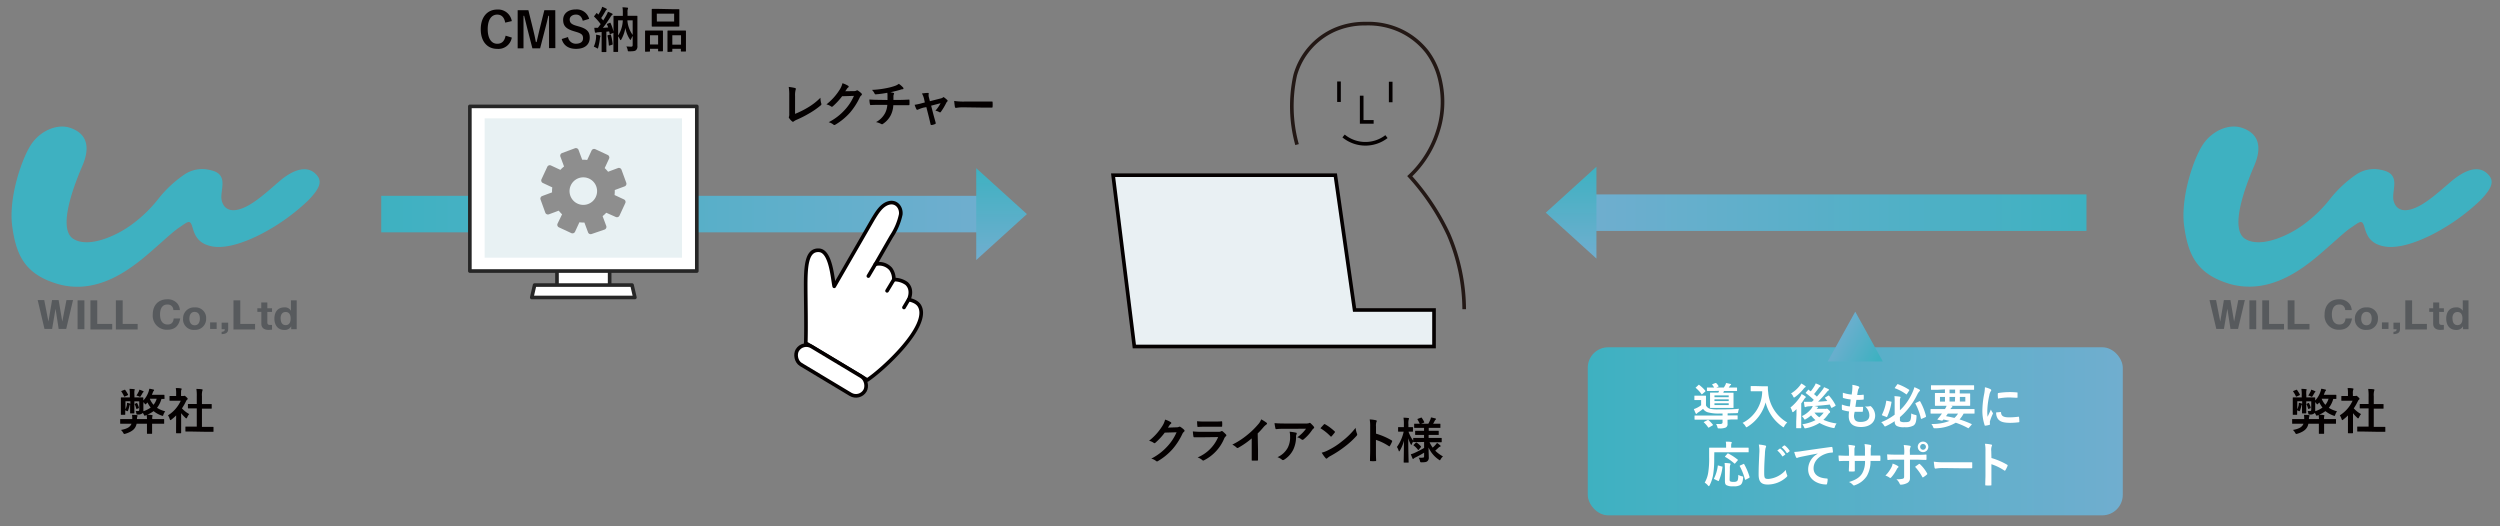 <svg id="レイヤー_1" data-name="レイヤー 1" xmlns="http://www.w3.org/2000/svg" xmlns:xlink="http://www.w3.org/1999/xlink" viewBox="0 0 686.06 144.44"><rect x="0" y="0" width="686.06" height="144.44" fill="#808080" stroke="none"/><defs><style>.cls-1{fill:#040000;}.cls-15,.cls-2,.cls-3{fill:none;}.cls-14,.cls-15,.cls-2,.cls-4{stroke:#040000;}.cls-2,.cls-3,.cls-4{stroke-miterlimit:10;}.cls-3{stroke:#231815;}.cls-4{fill:#e9f0f3;}.cls-5{fill:#3eb1c1;}.cls-6{fill:#575a5d;}.cls-7{fill:url(#名称未設定グラデーション_4);}.cls-8{fill:url(#名称未設定グラデーション_4-2);}.cls-9{fill:url(#名称未設定グラデーション_4-3);}.cls-10{fill:url(#名称未設定グラデーション_4-4);}.cls-11,.cls-14,.cls-18{fill:#fff;}.cls-11{stroke:#262626;}.cls-11,.cls-14,.cls-15{stroke-linecap:round;stroke-linejoin:round;}.cls-12{fill:#e8f1f3;}.cls-13{fill:#8e8e8e;}.cls-16{fill:url(#名称未設定グラデーション_4-5);}.cls-17{fill:url(#名称未設定グラデーション_4-6);}</style><linearGradient id="名称未設定グラデーション_4" x1="5.81" y1="58.36" x2="144.61" y2="58.36" gradientTransform="matrix(1, 0, 0, -1, 427.98, 116.72)" gradientUnits="userSpaceOnUse"><stop offset="0" stop-color="#3eb1c1"/><stop offset="1" stop-color="#70aecf"/></linearGradient><linearGradient id="名称未設定グラデーション_4-2" x1="732.71" y1="515" x2="757.92" y2="515" gradientTransform="matrix(0, 1, 1, 0, -83.85, -686.95)" xlink:href="#名称未設定グラデーション_4"/><linearGradient id="名称未設定グラデーション_4-3" x1="75.78" y1="58.75" x2="243.39" y2="58.75" gradientTransform="translate(28.84)" xlink:href="#名称未設定グラデーション_4"/><linearGradient id="名称未設定グラデーション_4-4" x1="733.1" y1="416.23" x2="758.31" y2="416.23" gradientTransform="translate(691.08 -686.95) rotate(90)" xlink:href="#名称未設定グラデーション_4"/><linearGradient id="名称未設定グラデーション_4-5" x1="435.72" y1="-34.08" x2="582.54" y2="-34.08" gradientTransform="matrix(1, 0, 0, -1, 0, 84.28)" xlink:href="#名称未設定グラデーション_4"/><linearGradient id="名称未設定グラデーション_4-6" x1="381.97" y1="-42.03" x2="395.37" y2="-42.03" gradientTransform="matrix(-0.87, -0.5, -0.5, 0.87, 826.19, 326.93)" xlink:href="#名称未設定グラデーション_4"/></defs><path class="cls-1" d="M322.92,117.26a1.14,1.14,0,0,0,.67-.16.29.29,0,0,1,.18,0,.33.33,0,0,1,.21.08,6.11,6.11,0,0,1,.92.72.44.44,0,0,1,.17.31.39.39,0,0,1-.16.28,1.62,1.62,0,0,0-.44.58,18.32,18.32,0,0,1-2.66,4.14,16.55,16.55,0,0,1-4.08,3.34.31.31,0,0,1-.21.07.45.45,0,0,1-.31-.15,3.42,3.42,0,0,0-1.27-.61,15.53,15.53,0,0,0,4.46-3.42,13.65,13.65,0,0,0,2.48-3.81l-3.24.09a18.09,18.09,0,0,1-2.54,2.75.41.41,0,0,1-.28.15.34.34,0,0,1-.2-.08,3.62,3.62,0,0,0-1.29-.58,15.81,15.81,0,0,0,3.61-4,5.86,5.86,0,0,0,.79-1.81,6.27,6.27,0,0,1,1.57.71.31.31,0,0,1,.14.23.27.27,0,0,1-.15.22,1.35,1.35,0,0,0-.34.37l-.44.67Z"/><path class="cls-1" d="M329.7,120c-.67,0-1.34,0-2,0-.12,0-.17-.08-.2-.25a10.21,10.21,0,0,1-.15-1.36,23.89,23.89,0,0,0,2.47.11h4.6a1.47,1.47,0,0,0,.71-.15.31.31,0,0,1,.18-.08.34.34,0,0,1,.2.1,8.26,8.26,0,0,1,.9.83.4.4,0,0,1,.13.28.31.31,0,0,1-.15.25,1.6,1.6,0,0,0-.45.63,11.74,11.74,0,0,1-5.48,5.93.53.53,0,0,1-.27.1.47.47,0,0,1-.29-.16,3.67,3.67,0,0,0-1.25-.7,10.5,10.5,0,0,0,5.64-5.59Zm.9-2.89c-.6,0-1.27,0-1.84.06-.13,0-.17-.08-.18-.3a11.59,11.59,0,0,1-.07-1.28,18.65,18.65,0,0,0,2.2.09h2.41c.87,0,1.58,0,2.11-.07.12,0,.16.07.16.22a6,6,0,0,1,0,1c0,.23,0,.29-.24.27-.45,0-1.08,0-1.89,0Z"/><path class="cls-1" d="M345.23,123.38c0,.92,0,1.72,0,2.79,0,.17-.06.23-.2.23-.43,0-.92,0-1.35,0-.14,0-.2-.06-.18-.22,0-1,0-1.84,0-2.75v-3.12a23.23,23.23,0,0,1-3.69,2.57.39.39,0,0,1-.2.06.35.35,0,0,1-.28-.14,5.21,5.21,0,0,0-1.15-.79,21.26,21.26,0,0,0,4.22-2.75,21.69,21.69,0,0,0,2.86-2.8,4,4,0,0,0,.84-1.38,9.88,9.88,0,0,1,1.49.94.23.23,0,0,1,.11.2.39.39,0,0,1-.19.29,4.38,4.38,0,0,0-.8.74c-.53.63-1,1.15-1.57,1.69Z"/><path class="cls-1" d="M352.62,117.67c-.76,0-1.58,0-2.37.1-.16,0-.22-.08-.24-.2a13.28,13.28,0,0,1-.25-1.45c.92.07,1.65.1,2.73.1h5.75a3,3,0,0,0,.93-.08.77.77,0,0,1,.25-.1.44.44,0,0,1,.31.19,7.08,7.08,0,0,1,.8.84.42.42,0,0,1,.11.25.36.36,0,0,1-.19.28,1.92,1.92,0,0,0-.36.39,11.61,11.61,0,0,1-2.36,2.59.38.38,0,0,1-.28.12.51.51,0,0,1-.32-.14A3.21,3.21,0,0,0,356,120a9.74,9.74,0,0,0,2.4-2.34Zm.75,5.23a6.24,6.24,0,0,0,.66-3.17,5.18,5.18,0,0,0-.13-1.26,14.45,14.45,0,0,1,1.73.26c.17,0,.22.13.22.25a.53.53,0,0,1-.06.24,1.11,1.11,0,0,0-.12.55,8.16,8.16,0,0,1-.8,3.69,6.87,6.87,0,0,1-2.44,2.67.66.66,0,0,1-.37.13.37.37,0,0,1-.27-.12,3.82,3.82,0,0,0-1.22-.68A6,6,0,0,0,353.37,122.9Z"/><path class="cls-1" d="M363.3,116.48a.28.28,0,0,1,.19-.1.32.32,0,0,1,.17.06,14.15,14.15,0,0,1,2.57,1.91c.08.08.12.13.12.19a.32.32,0,0,1-.08.17c-.2.27-.65.81-.83,1s-.11.1-.17.1-.1,0-.17-.1a14,14,0,0,0-2.74-2.19C362.66,117.17,363.05,116.75,363.3,116.48Zm1.17,7.07a19.21,19.21,0,0,0,3.86-2.49,20.2,20.2,0,0,0,3.68-3.65,6.15,6.15,0,0,0,.37,1.57.63.63,0,0,1,.07.25.72.72,0,0,1-.21.41,22.72,22.72,0,0,1-3.09,2.84,29.2,29.2,0,0,1-4,2.63,4.2,4.2,0,0,0-.9.62.36.36,0,0,1-.24.13.33.33,0,0,1-.23-.15,9,9,0,0,1-1.07-1.49A7.42,7.42,0,0,0,364.47,123.55Z"/><path class="cls-1" d="M377.61,119a19.13,19.13,0,0,1,4.26,1.83c.15.08.22.17.15.35a8.34,8.34,0,0,1-.58,1.16c-.05.1-.11.15-.17.15a.19.19,0,0,1-.15-.07,14.54,14.54,0,0,0-3.53-1.71v3c0,.87,0,1.66.06,2.63,0,.16-.06.2-.25.2a7.88,7.88,0,0,1-1.19,0c-.19,0-.25,0-.25-.2,0-1,.05-1.78.05-2.64v-6.6a10.7,10.7,0,0,0-.13-2,9.57,9.57,0,0,1,1.67.22c.19,0,.26.12.26.23a.65.65,0,0,1-.11.3,3.66,3.66,0,0,0-.09,1.26Z"/><path class="cls-1" d="M389.79,121.31c-1.29,0-1.74,0-1.82,0s-.15,0-.15-.15v0a3.08,3.08,0,0,0-.36.7c-.07.16-.11.24-.17.24s-.09-.07-.17-.21a8.23,8.23,0,0,1-.66-1.65c0,3.5.1,6.34.1,6.56s0,.14-.15.14h-1.06c-.13,0-.15,0-.15-.14s.07-2.78.08-5.85a10.43,10.43,0,0,1-1.12,2.71c-.08.13-.15.21-.21.21s-.09-.07-.13-.21a3.82,3.82,0,0,0-.47-1,11.26,11.26,0,0,0,1.85-4.2h-.14c-.89,0-1.16,0-1.24,0s-.15,0-.15-.16v-.93c0-.14,0-.16.15-.16s.35,0,1.24,0h.2v-.79a10.1,10.1,0,0,0-.11-1.8,11.88,11.88,0,0,1,1.3.09c.13,0,.21.07.21.15a.48.48,0,0,1-.08.28,4.21,4.21,0,0,0-.08,1.26v.81c.78,0,1,0,1.12,0s.13,0,.13.16v.93c0,.15,0,.16-.13.16s-.34,0-1.09,0a9,9,0,0,0,1.29,2.48v-.61c0-.14,0-.15.15-.15s.53,0,1.82,0h1v-.82h-.62c-1.19,0-1.59,0-1.67,0s-.15,0-.15-.15v-.83c0-.15,0-.16.15-.16s.48,0,1.67,0h.62v-.8H390c-1.26,0-1.69,0-1.77,0s-.15,0-.15-.13v-.86c0-.13,0-.15.15-.15s.44,0,1.39,0a12.06,12.06,0,0,0-.6-1.13c-.08-.12-.06-.16.09-.22l.82-.31c.15-.06.16-.06.25.06a7.37,7.37,0,0,1,.65,1.11c.07.13,0,.16-.12.22l-.73.27h2c.19-.36.4-.79.55-1.14a2.85,2.85,0,0,0,.16-.59,10,10,0,0,1,1.16.27c.13,0,.21.09.21.19a.28.28,0,0,1-.13.2.54.54,0,0,0-.19.24,9.05,9.05,0,0,1-.46.83h.08c1.25,0,1.68,0,1.76,0s.16,0,.16.15v.86c0,.12,0,.13-.16.13s-.51,0-1.76,0h-1.28v.8H393c1.21,0,1.59,0,1.68,0s.14,0,.14.16v.83c0,.13,0,.15-.14.15s-.47,0-1.68,0h-.95v.82h1.63c1.29,0,1.73,0,1.81,0s.15,0,.15.15v.88c0,.14,0,.15-.15.15s-.52,0-1.81,0H392.3a9,9,0,0,0,.86,1.48A7.88,7.88,0,0,0,394,122a1.72,1.72,0,0,0,.34-.47,8.47,8.47,0,0,1,.86.66c.09.08.15.15.15.23s-.06.13-.18.17a1.07,1.07,0,0,0-.4.26c-.26.24-.54.51-.91.82a9.08,9.08,0,0,0,2.13,1.58,2.81,2.81,0,0,0-.64.79c-.11.19-.17.27-.23.27s-.15-.07-.3-.18a7.85,7.85,0,0,1-2.79-3.34c0,1.16.06,2.07.06,2.67a1.24,1.24,0,0,1-.43,1.14c-.26.19-.59.26-1.46.27-.43,0-.43,0-.53-.41a3,3,0,0,0-.35-.86,8.94,8.94,0,0,0,1,0c.4,0,.49-.09.49-.44v-.94a23.37,23.37,0,0,1-2.43,1.34,1.43,1.43,0,0,0-.41.27.29.29,0,0,1-.19.12c-.05,0-.09,0-.15-.15-.14-.32-.29-.67-.47-1.14a5.47,5.47,0,0,0,.78-.26,25.36,25.36,0,0,0,2.87-1.48v-1.64Zm-.43,2.08c-.13.14-.19.15-.27,0a5.08,5.08,0,0,0-1.11-1.11c-.12-.08-.11-.12,0-.24l.51-.51c.14-.12.18-.12.28-.06a5.11,5.11,0,0,1,1.14,1c.08.11.07.15,0,.26Z"/><line class="cls-2" x1="367.45" y1="22.36" x2="367.45" y2="27.98"/><polyline class="cls-2" points="373.68 26.26 373.68 33.45 376.96 33.45"/><line class="cls-2" x1="381.64" y1="22.43" x2="381.64" y2="28.06"/><path class="cls-3" d="M355.94,39.68a39.58,39.58,0,0,1-.5-19.07,19.34,19.34,0,0,1,10.9-12.47,20.65,20.65,0,0,1,8.42-1.65,21.05,21.05,0,0,1,9.74,2,20.09,20.09,0,0,1,7.11,5.7,20.24,20.24,0,0,1,3.63,8.09,26.06,26.06,0,0,1-.74,14A28.55,28.55,0,0,1,391,43.48a27.82,27.82,0,0,1-4.13,4.87,64.15,64.15,0,0,1,6.52,8.51,62.51,62.51,0,0,1,4.13,7.51,52.64,52.64,0,0,1,4.29,20.48"/><path class="cls-2" d="M368.71,37.32a9.46,9.46,0,0,0,11.77.17"/><polygon class="cls-4" points="305.46 48.08 366.45 48.08 371.73 85.07 393.53 85.07 393.53 95.09 311.29 95.09 305.46 48.08"/><g id="レイヤー_2" data-name="レイヤー 2"><g id="レイヤー_1-2" data-name="レイヤー 1-2"><path class="cls-5" d="M615,35c4,1.23,6.27,4.33,3.6,10.52s-6.69,17.28-2.52,20,12-.86,16.06-3.89a36.69,36.69,0,0,0,7.42-7.2,32.5,32.5,0,0,1,7.06-6.55,8.73,8.73,0,0,1,6.26-1.37c2,.36,3.46.86,4,2.52s-.36,4.25-.08,5.76,1.37,3.6,4.83,2.66,7.2-4.39,11-7.63,7.34-4.39,9.72-2.38,1.73,4-1.73,7.57a56,56,0,0,1-13.76,9.65c-4.46,2.16-9.86,4-13.75,2.66-3.6-1.15-3.89-4.11-4.47-5.62s-1.44-.57-3.6.87-7.34,6.55-11.37,9.59-12,8.41-21.54,5.82c-9.29-2.67-11.66-8.07-12.74-15.9s2.59-18.65,5.18-22.47S611.6,34,615,35Z"/><path class="cls-6" d="M611.24,84.73l-.94,5.54h-2.09l-1.87-7.92h1.8l1.15,5.9,1-5.9h1.8l1,5.9,1.15-5.9h1.8l-1.87,7.92H612.1Z"/><path class="cls-6" d="M619.16,90.34h-1.87V82.42h1.87Z"/><path class="cls-6" d="M620.82,90.34V82.42h1.87V88.9h4.1v1.51h-6Z"/><path class="cls-6" d="M627.8,90.34V82.42h1.87V88.9h4.11v1.51h-6Z"/><path class="cls-6" d="M645.45,87.39c-.44,2.52-2,3.1-3.53,3.1a3.84,3.84,0,0,1-4-4.18c0-2.52,1.51-4.18,4-4.18a3.46,3.46,0,0,1,2.81,1.23,3.18,3.18,0,0,1,.64,1.73h-1.8a1.49,1.49,0,0,0-1.49-1.52h-.16c-2,0-2,2.31-2,2.74s0,2.74,2.09,2.74c1.37,0,1.58-1,1.66-1.66Z"/><path class="cls-6" d="M646.24,87.46a3,3,0,0,1,2.81-3.1h.36A2.92,2.92,0,0,1,652.57,87c0,.14,0,.29,0,.43a3,3,0,0,1-2.82,3.1h-.35a2.93,2.93,0,0,1-3.17-2.66A3.23,3.23,0,0,1,646.24,87.46Zm3.17-1.87c-.87,0-1.44.65-1.44,1.87,0,.94.43,1.8,1.44,1.8s1.44-.79,1.44-1.87S650.34,85.59,649.41,85.59Z"/><path class="cls-6" d="M655.46,88.47v1.8h-1.8v-1.8Z"/><path class="cls-6" d="M656.82,90.34v-1.8h1.8v1.8c0,1.23-1.08,1.3-1.8,1.37v-.65c.65-.07.87-.21.87-.72Z"/><path class="cls-6" d="M660.07,90.34V82.42h1.87V88.9H666v1.51h-6Z"/><path class="cls-6" d="M669.36,85.52v3c0,.58.36.65.79.65h.5v1.3c-.36,0-.65.07-.93.07-1.23,0-2-.58-2-1.66V85.59h-1.08v-1h1.08V83h1.66V84.6h1.29v1h-1.29Z"/><path class="cls-6" d="M675.76,82.42h1.66v7.92h-1.51v-.79a2,2,0,0,1-1.87,1c-2,0-2.74-1.59-2.74-3.1,0-1.73.86-3.09,2.66-3.09a1.87,1.87,0,0,1,1.88.93V82.42Zm-2.73,5c0,.86.29,1.8,1.37,1.8s1.36-.94,1.36-1.8-.28-1.8-1.36-1.8S673,86.53,673,87.39Z"/></g></g><path class="cls-1" d="M641.15,109.33c0,.13,0,.15-.14.15s-.25,0-.71,0a6.88,6.88,0,0,1-1.21,2.44,7.67,7.67,0,0,0,2.24.95,4.42,4.42,0,0,0-.47.88c-.08.28-.1.37-.22.37a1.11,1.11,0,0,1-.3-.08,7.26,7.26,0,0,1-2.19-1.22,8.29,8.29,0,0,1-1.74,1c.44,0,.85,0,1.26.09.14,0,.2.08.2.16a.9.9,0,0,1-.08.28,2.45,2.45,0,0,0,0,.65h1.45c1.18,0,1.58,0,1.66,0s.15,0,.15.15v1c0,.13,0,.14-.15.14s-.48,0-1.66,0h-1.45v1.2c0,.9,0,1.33,0,1.41s0,.14-.15.14h-1.14c-.14,0-.15,0-.15-.14s0-.51,0-1.41v-1.2h-2.87c-.26,1.22-1,2.1-3,2.73a1.51,1.51,0,0,1-.31.07c-.13,0-.18-.08-.32-.32a2.92,2.92,0,0,0-.62-.78c1.76-.32,2.55-.83,2.89-1.7h-1.3c-1.18,0-1.59,0-1.65,0s-.15,0-.15-.14v-1c0-.14,0-.15.15-.15s.47,0,1.65,0h1.51c0-.06,0-.11,0-.16a4.94,4.94,0,0,0-.07-1c.43,0,.93,0,1.29.08.16,0,.23.06.23.15a.6.6,0,0,1-.07.27,1.36,1.36,0,0,0-.08.55V115h2.75a9.29,9.29,0,0,0-.1-1.12,1.12,1.12,0,0,1-.22.1,1.17,1.17,0,0,1-.33.09c-.08,0-.12-.07-.18-.21a4.61,4.61,0,0,0-.33-.58.79.79,0,0,1-.14.17,1.77,1.77,0,0,1-1.16.31c-.41,0-.41,0-.45-.24a2.76,2.76,0,0,0-.19-.72,4.18,4.18,0,0,0,.67,0c.19,0,.31-.1.31-.39v-2.27h-1.37v1.77c0,.9,0,1.3,0,1.38s0,.15-.15.15h-.87c-.12,0-.14,0-.14-.15s0-.48,0-1.38V111a.18.18,0,0,1-.07.08.91.91,0,0,0-.12.34,12.26,12.26,0,0,1-.36,1.22c-.07.16-.12.21-.19.21a.35.35,0,0,1-.2-.08,1.71,1.71,0,0,0-.4-.17c0,.7,0,1,0,1.09s0,.14-.15.14h-.9c-.13,0-.15,0-.15-.14s0-.41,0-1.22v-2c0-.83,0-1.17,0-1.25s0-.16.15-.16.5,0,1.64,0h.67v-.66a9,9,0,0,0-.1-1.69,12.13,12.13,0,0,1,1.25.08c.13,0,.2.05.2.13a1.4,1.4,0,0,1-.09.31,6.31,6.31,0,0,0,0,1.16v.67h.67c1.14,0,1.53,0,1.62,0s.15,0,.15.16,0,.28,0,.68a6.62,6.62,0,0,0,1.44-2.41,4.93,4.93,0,0,0,.2-.8c.36,0,.75.13,1.15.21.09,0,.16.09.16.16a.28.28,0,0,1-.09.2c-.1.08-.15.19-.26.47s-.16.4-.24.62h1.58c1.23,0,1.64,0,1.72,0s.14,0,.14.16ZM630.09,107c.15-.07.18-.07.26,0a9.37,9.37,0,0,1,.78,1.25c.06.14,0,.16-.1.23l-.74.32c-.16.07-.2.07-.26-.07a6.22,6.22,0,0,0-.7-1.24c-.08-.14-.08-.15.09-.23Zm.34,5.35a6.12,6.12,0,0,0,.39-1.23c0-.15,0-.36.07-.57a5,5,0,0,1,.76.19.4.4,0,0,1,.12.1v-.73h-1.34Zm3.2-.16c-.18.1-.2,0-.24-.08A7.11,7.11,0,0,0,633,111c-.06-.12-.07-.14.08-.2l.33-.17c.16-.08.19-.06.26.06a5.73,5.73,0,0,1,.43,1.09c0,.18,0,.19-.1.26Zm.39-4.63a2.15,2.15,0,0,0,.22-.63,7.83,7.83,0,0,1,1,.38c.08,0,.16.08.16.15s0,.13-.13.2a1,1,0,0,0-.19.27c-.14.25-.26.47-.43.72s-.14.24-.22.24a.86.86,0,0,1-.34-.13,3.93,3.93,0,0,0-.66-.23A5.3,5.3,0,0,0,634,107.58Zm1.33,3.29c0,.55,0,1.07,0,1.61a2.72,2.72,0,0,1,0,.39,7.37,7.37,0,0,0,2-1,7.48,7.48,0,0,1-.87-1.41l-.31.33c-.13.14-.22.2-.27.2s-.11-.06-.19-.18a3.93,3.93,0,0,0-.32-.45Zm1.79-1.37a5.67,5.67,0,0,0,1,1.61,4.58,4.58,0,0,0,.86-1.66h-1.85Z"/><path class="cls-1" d="M644.34,114a13.22,13.22,0,0,1-1.27,1.12c-.13.11-.21.17-.28.17s-.14-.1-.22-.31a3.5,3.5,0,0,0-.47-1,9.23,9.23,0,0,0,3.5-4h-1.51c-1,0-1.34,0-1.42,0s-.15,0-.15-.15v-1c0-.14,0-.15.15-.15s.4,0,1.42,0h.25v-.55a8.71,8.71,0,0,0-.1-1.64c.51,0,.91,0,1.39.1.14,0,.22.08.22.13a.61.61,0,0,1-.08.28,2.85,2.85,0,0,0-.08,1.07v.61h.56a.42.42,0,0,0,.25-.06.65.65,0,0,1,.15,0c.08,0,.21.08.5.35s.36.39.36.48a.27.27,0,0,1-.14.22,1.15,1.15,0,0,0-.3.39,14,14,0,0,1-1.14,2,7.37,7.37,0,0,0,2,1.57,3.49,3.49,0,0,0-.54.87c-.09.21-.16.3-.25.3s-.15,0-.27-.16a9.57,9.57,0,0,1-1.15-1.25v3.77c0,1,0,1.52,0,1.58s0,.15-.16.15h-1.07c-.15,0-.16,0-.16-.15s0-.59,0-1.58Zm4.48,4.43c-1.27,0-1.71,0-1.79,0s-.15,0-.15-.15v-1.06c0-.13,0-.15.15-.15s.52,0,1.79,0H650v-5h-.6c-1.2,0-1.61,0-1.69,0s-.14,0-.14-.14V111c0-.13,0-.13.14-.13H650v-2.13a11.37,11.37,0,0,0-.11-2c.51,0,1,0,1.49.09.12,0,.22.07.22.13a.55.55,0,0,1-.07.28,4.43,4.43,0,0,0-.11,1.48v2.17h2.54c.13,0,.14,0,.14.13V112c0,.14,0,.14-.14.14s-.5,0-1.69,0h-.85v5h1.22c1.28,0,1.71,0,1.79,0s.16,0,.16.15v1.06c0,.13,0,.15-.16.15s-.51,0-1.79,0Z"/><rect class="cls-7" x="433.78" y="53.35" width="138.8" height="10.02" transform="translate(1006.36 116.72) rotate(-180)"/><polygon class="cls-8" points="424.2 58.36 438.1 45.75 438.1 70.96 424.2 58.36"/><g id="レイヤー_2-2" data-name="レイヤー 2"><g id="レイヤー_1-2-2" data-name="レイヤー 1-2"><path class="cls-5" d="M19,35c4,1.23,6.27,4.33,3.6,10.52s-6.69,17.28-2.52,20,12-.86,16.06-3.89a36.69,36.69,0,0,0,7.42-7.2,32.5,32.5,0,0,1,7.06-6.55,8.73,8.73,0,0,1,6.26-1.37c2,.36,3.46.86,4,2.52s-.36,4.25-.08,5.76,1.37,3.6,4.83,2.66,7.2-4.39,10.95-7.63,7.34-4.39,9.72-2.38,1.73,4-1.73,7.57a56,56,0,0,1-13.76,9.65c-4.46,2.16-9.86,4-13.75,2.66-3.6-1.15-3.89-4.11-4.47-5.62s-1.44-.57-3.6.87-7.34,6.55-11.37,9.59S25.61,80.62,16.1,78C6.81,75.36,4.44,70,3.36,62.13S6,43.48,8.54,39.66,15.6,34,19,35Z"/><path class="cls-6" d="M15.24,84.73l-.94,5.54H12.21l-1.87-7.92h1.8l1.15,5.9,1-5.9h1.8l1,5.9,1.15-5.9h1.8l-1.87,7.92H16.1Z"/><path class="cls-6" d="M23.16,90.34H21.29V82.42h1.87Z"/><path class="cls-6" d="M24.82,90.34V82.42h1.87V88.9h4.1v1.51h-6Z"/><path class="cls-6" d="M31.8,90.34V82.42h1.87V88.9h4.11v1.51h-6Z"/><path class="cls-6" d="M49.45,87.39c-.44,2.52-2,3.1-3.53,3.1a3.84,3.84,0,0,1-4-4.18c0-2.52,1.51-4.18,4-4.18a3.46,3.46,0,0,1,2.81,1.23,3.18,3.18,0,0,1,.64,1.73h-1.8a1.49,1.49,0,0,0-1.49-1.52h-.16c-2,0-2,2.31-2,2.74s0,2.74,2.09,2.74c1.37,0,1.58-1,1.66-1.66Z"/><path class="cls-6" d="M50.24,87.46a3,3,0,0,1,2.81-3.1h.36A2.92,2.92,0,0,1,56.57,87c0,.14,0,.29,0,.43a3,3,0,0,1-2.82,3.1h-.35a2.93,2.93,0,0,1-3.17-2.66A3.23,3.23,0,0,1,50.24,87.46Zm3.17-1.87c-.87,0-1.44.65-1.44,1.87,0,.94.43,1.8,1.44,1.8s1.44-.79,1.44-1.87S54.34,85.59,53.41,85.59Z"/><path class="cls-6" d="M59.46,88.47v1.8h-1.8v-1.8Z"/><path class="cls-6" d="M60.82,90.34v-1.8h1.8v1.8c0,1.23-1.08,1.3-1.8,1.37v-.65c.65-.07.87-.21.87-.72Z"/><path class="cls-6" d="M64.07,90.34V82.42h1.87V88.9H70v1.51h-6Z"/><path class="cls-6" d="M73.36,85.52v3c0,.58.36.65.79.65h.5v1.3c-.36,0-.65.07-.93.07-1.23,0-2-.58-2-1.66V85.59H70.62v-1H71.7V83h1.66V84.6h1.29v1H73.36Z"/><path class="cls-6" d="M79.76,82.42h1.66v7.92H79.91v-.79a2,2,0,0,1-1.87,1c-2,0-2.74-1.59-2.74-3.1,0-1.73.86-3.09,2.66-3.09a1.87,1.87,0,0,1,1.88.93V82.42Zm-2.73,5c0,.86.29,1.8,1.37,1.8s1.36-.94,1.36-1.8-.28-1.8-1.36-1.8S77,86.53,77,87.39Z"/></g></g><path class="cls-1" d="M45.15,109.33c0,.13,0,.15-.14.15s-.25,0-.71,0a6.88,6.88,0,0,1-1.21,2.44,7.67,7.67,0,0,0,2.24.95,4.42,4.42,0,0,0-.47.88c-.08.28-.1.37-.22.37a1.11,1.11,0,0,1-.3-.08,7.26,7.26,0,0,1-2.19-1.22,8.29,8.29,0,0,1-1.74,1c.44,0,.85,0,1.26.09.14,0,.2.08.2.16a.9.9,0,0,1-.08.28,2.45,2.45,0,0,0,0,.65h1.45c1.18,0,1.58,0,1.66,0s.15,0,.15.15v1c0,.13,0,.14-.15.14s-.48,0-1.66,0H41.74v1.2c0,.9,0,1.33,0,1.41s0,.14-.15.14H40.48c-.14,0-.15,0-.15-.14s0-.51,0-1.41v-1.2H37.49c-.26,1.22-1,2.1-3.05,2.73a1.51,1.51,0,0,1-.31.07c-.13,0-.18-.08-.32-.32a2.92,2.92,0,0,0-.62-.78c1.76-.32,2.55-.83,2.89-1.7h-1.3c-1.18,0-1.59,0-1.65,0s-.15,0-.15-.14v-1c0-.14,0-.15.15-.15s.47,0,1.65,0h1.51c0-.06,0-.11,0-.16a4.94,4.94,0,0,0-.07-1c.43,0,.93,0,1.29.08.16,0,.22.06.22.15a.6.6,0,0,1-.06.27,1.36,1.36,0,0,0-.08.55V115h2.75a9.29,9.29,0,0,0-.1-1.12,1.12,1.12,0,0,1-.22.1,1.17,1.17,0,0,1-.33.09c-.08,0-.12-.07-.18-.21a4.61,4.61,0,0,0-.33-.58.79.79,0,0,1-.14.17,1.77,1.77,0,0,1-1.16.31c-.41,0-.41,0-.45-.24a2.76,2.76,0,0,0-.19-.72,4.18,4.18,0,0,0,.67,0c.19,0,.31-.1.31-.39v-2.27H36.87v1.77c0,.9,0,1.3,0,1.38s0,.15-.15.15h-.87c-.12,0-.14,0-.14-.15s0-.48,0-1.38V111a.18.18,0,0,1-.07.08.91.91,0,0,0-.12.34,12.26,12.26,0,0,1-.36,1.22c-.07.16-.12.21-.19.21a.35.35,0,0,1-.2-.08,1.71,1.71,0,0,0-.4-.17c0,.7,0,1,0,1.09s0,.14-.15.14h-.9c-.13,0-.15,0-.15-.14s0-.41,0-1.22v-2c0-.83,0-1.17,0-1.25s0-.16.15-.16.5,0,1.64,0h.67v-.66a9,9,0,0,0-.1-1.69,12.13,12.13,0,0,1,1.25.08c.13,0,.2.05.2.13a1.4,1.4,0,0,1-.09.31,6.31,6.31,0,0,0,0,1.16v.67h.67c1.14,0,1.53,0,1.62,0s.15,0,.15.16,0,.28,0,.68a6.62,6.62,0,0,0,1.44-2.41,4.93,4.93,0,0,0,.2-.8c.36,0,.75.13,1.15.21.09,0,.16.09.16.16a.28.28,0,0,1-.09.2c-.1.08-.15.19-.26.47s-.16.4-.24.62h1.58c1.23,0,1.64,0,1.72,0s.14,0,.14.16ZM34.09,107c.15-.07.18-.07.26,0a9.37,9.37,0,0,1,.78,1.25c.06.14,0,.16-.1.23l-.74.32c-.16.07-.2.07-.26-.07a6.22,6.22,0,0,0-.7-1.24c-.08-.14-.08-.15.09-.23Zm.34,5.35a6.12,6.12,0,0,0,.39-1.23c0-.15,0-.36.06-.57a4.82,4.82,0,0,1,.77.19.4.4,0,0,1,.12.1v-.73H34.43Zm3.2-.16c-.18.1-.2,0-.24-.08A7.11,7.11,0,0,0,37,111c-.06-.12-.07-.14.08-.2l.33-.17c.16-.08.19-.06.26.06a5.73,5.73,0,0,1,.43,1.09c.05.18,0,.19-.1.26Zm.39-4.63a2.15,2.15,0,0,0,.22-.63,7.83,7.83,0,0,1,1,.38c.08,0,.16.08.16.15s0,.13-.13.2a1,1,0,0,0-.19.27c-.14.25-.26.47-.43.72s-.14.24-.22.24a.81.81,0,0,1-.34-.13,4.27,4.27,0,0,0-.66-.23A6,6,0,0,0,38,107.58Zm1.33,3.29c0,.55,0,1.07,0,1.61a2.72,2.72,0,0,1,0,.39,7.37,7.37,0,0,0,2-1,7.48,7.48,0,0,1-.87-1.41l-.31.33c-.13.14-.22.2-.27.2s-.11-.06-.19-.18a3.93,3.93,0,0,0-.32-.45Zm1.78-1.37a5.92,5.92,0,0,0,1,1.61,4.58,4.58,0,0,0,.86-1.66H41.16Z"/><path class="cls-1" d="M48.34,114a13.22,13.22,0,0,1-1.27,1.12c-.13.11-.22.17-.28.17s-.14-.1-.22-.31a3.5,3.5,0,0,0-.47-1,9.23,9.23,0,0,0,3.5-4H48.09c-1,0-1.34,0-1.42,0s-.15,0-.15-.15v-1c0-.14,0-.15.15-.15s.4,0,1.42,0h.25v-.55a8.71,8.71,0,0,0-.1-1.64c.51,0,.91,0,1.39.1.14,0,.22.08.22.13a.61.61,0,0,1-.08.28c-.09.16-.09.39-.09,1.07v.61h.57a.42.42,0,0,0,.25-.06.65.65,0,0,1,.15,0c.08,0,.21.08.5.35s.36.39.36.48a.27.27,0,0,1-.14.22,1.15,1.15,0,0,0-.3.39,14,14,0,0,1-1.14,2,7.37,7.37,0,0,0,2,1.57,3.49,3.49,0,0,0-.54.87c-.09.21-.16.3-.25.3s-.15,0-.27-.16a10.42,10.42,0,0,1-1.16-1.25v3.77c0,1,0,1.52,0,1.58s0,.15-.16.15H48.48c-.15,0-.16,0-.16-.15s0-.59,0-1.58Zm4.48,4.43c-1.27,0-1.71,0-1.79,0s-.15,0-.15-.15v-1.06c0-.13,0-.15.15-.15s.52,0,1.79,0H54v-5h-.6c-1.2,0-1.61,0-1.69,0s-.14,0-.14-.14V111c0-.13,0-.13.14-.13H54v-2.13a11.37,11.37,0,0,0-.11-2c.51,0,1,0,1.49.09.12,0,.22.07.22.13a.55.55,0,0,1-.07.28,4.43,4.43,0,0,0-.11,1.48v2.17h2.54c.13,0,.14,0,.14.13V112c0,.14,0,.14-.14.14s-.5,0-1.69,0h-.85v5h1.22c1.28,0,1.71,0,1.79,0s.16,0,.16.15v1.06c0,.13,0,.15-.16.15s-.51,0-1.79,0Z"/><rect class="cls-9" x="104.62" y="53.74" width="167.6" height="10.02"/><polygon class="cls-10" points="281.81 58.75 267.9 46.15 267.9 71.36 281.81 58.75"/><rect class="cls-11" x="152.85" y="72.37" width="14.45" height="7.5"/><rect class="cls-11" x="128.94" y="29.2" width="62.28" height="45.18"/><polygon class="cls-11" points="173.44 78.23 146.71 78.23 145.93 81.63 174.23 81.63 173.44 78.23"/><rect class="cls-12" x="133" y="32.48" width="54.16" height="38.24"/><path class="cls-13" d="M171.24,54.73l-2.59-1.21a10.39,10.39,0,0,0,.06-1.37l2.69-1a.77.77,0,0,0,.46-1l-1.3-3.56a.76.76,0,0,0-1-.46l-2.69,1a9.94,9.94,0,0,0-.93-1l1.21-2.6a.77.77,0,0,0-.37-1l-3.43-1.6a.77.77,0,0,0-1,.37l-1.21,2.6a7.82,7.82,0,0,0-1.37-.06l-1-2.69a.77.77,0,0,0-1-.46L154.25,42a.77.77,0,0,0-.46,1l1,2.69a6.88,6.88,0,0,0-1,.93l-2.6-1.21a.76.76,0,0,0-1,.37l-1.6,3.43a.77.77,0,0,0,.37,1l2.6,1.21a7.82,7.82,0,0,0-.06,1.37l-2.69,1a.76.76,0,0,0-.46,1l1.29,3.56a.77.77,0,0,0,1,.46l2.69-1a8.82,8.82,0,0,0,.92,1L153,61.38a.77.77,0,0,0,.37,1l3.43,1.6a.78.78,0,0,0,1-.37L159,61a7.82,7.82,0,0,0,1.37.06l1,2.69a.76.76,0,0,0,1,.46L165.91,63a.78.78,0,0,0,.46-1l-1-2.69a8.07,8.07,0,0,0,1-.93L169,59.55a.77.77,0,0,0,1-.37l1.59-3.43A.76.76,0,0,0,171.24,54.73ZM161.37,56a3.78,3.78,0,1,1,2.26-4.84A3.78,3.78,0,0,1,161.37,56Z"/><path class="cls-14" d="M221.12,94.15,238,104.28c4.09-2.68,17.4-14.78,14.36-20.28-.81-1.48-3-1.76-3-1.76s1.36-2.65-.57-4.44a5.71,5.71,0,0,0-3.49-1.07,4.78,4.78,0,0,0-.88-2.93,4.24,4.24,0,0,0-4.18-1.29s4.07-7.1,4.42-7.68a17.3,17.3,0,0,0,2.53-6c.2-1.92-1.26-3.77-3.43-3.09-1.94.61-3.15,2.72-4.12,4.28L228.93,78.57c-.45-1.92-.88-9.62-4.11-9.88-3.5-.28-3.75,4.37-3.72,10.36C221.12,83,221.26,90.15,221.12,94.15Z"/><line class="cls-15" x1="240.22" y1="72.51" x2="238.3" y2="75.76"/><line class="cls-15" x1="245.28" y1="76.73" x2="243.43" y2="79.81"/><line class="cls-15" x1="249.34" y1="82.24" x2="248.07" y2="84.38"/><rect class="cls-14" x="217.25" y="98.81" width="21.64" height="5.74" rx="2.87" transform="translate(84.92 -102.93) rotate(30.99)"/><path class="cls-1" d="M138.64,6.21c-.26-1.45-1-2.2-2.19-2.2-1.54,0-2.61,1.34-2.61,4s1.1,4,2.61,4c1.25,0,2-.71,2.3-2.22l1.7.52a3.72,3.72,0,0,1-4,3.1c-2.7,0-4.52-2-4.52-5.38s1.84-5.41,4.52-5.41a3.79,3.79,0,0,1,4,3.17Z"/><path class="cls-1" d="M152.4,13.21h-1.73V8c0-1.3,0-2.44,0-3.67h-.19c-.27,1.19-.51,2.26-.86,3.54l-1.4,5.39h-2.12l-1.37-5.33c-.32-1.2-.58-2.33-.89-3.6h-.18c0,1.2,0,2.41,0,3.7v5.23h-1.6V2.8h2.94l1.31,5.31c.27,1.09.54,2.3.75,3.44h.19c.28-1.14.5-2.22.8-3.41l1.33-5.34h3Z"/><path class="cls-1" d="M159.92,5.7C159.65,4.57,159,4,158.07,4s-1.73.52-1.73,1.35.4,1.33,1.9,1.74l.55.16c2.38.65,3.05,1.55,3.05,3.08,0,1.82-1.26,3.08-3.76,3.08-2,0-3.43-.88-3.93-2.7l1.73-.54A2.15,2.15,0,0,0,158,12c1.37,0,2-.59,2-1.49s-.32-1.31-2-1.79l-.53-.16c-2.22-.66-2.93-1.53-2.93-3.13s1.24-2.84,3.48-2.84a3.53,3.53,0,0,1,3.66,2.59Z"/><path class="cls-1" d="M163.57,10.37a6.07,6.07,0,0,0,0-.86,6.8,6.8,0,0,1,1,.21c.16.06.23.11.23.16a.32.32,0,0,1-.07.2,1.62,1.62,0,0,0-.1.5,17.27,17.27,0,0,1-.45,2.41c-.06.22-.09.33-.17.33s-.16-.07-.31-.16a4.21,4.21,0,0,0-.75-.35A7.54,7.54,0,0,0,163.57,10.37Zm.57-1.51a1.5,1.5,0,0,0-.51.11.38.38,0,0,1-.21,0c-.09,0-.14-.08-.17-.21a10.8,10.8,0,0,1-.16-1.14,8.63,8.63,0,0,0,1,0c.26-.33.51-.68.75-1a16.15,16.15,0,0,0-1.74-2,.19.19,0,0,1-.07-.12c0-.05,0-.09.1-.17l.51-.66c.1-.13.14-.15.24,0l.32.34A14.53,14.53,0,0,0,165,2.57a3.71,3.71,0,0,0,.24-.71,9.5,9.5,0,0,1,1.11.49q.18.09.18.21a.21.21,0,0,1-.12.17.71.71,0,0,0-.26.33c-.42.71-.72,1.26-1.17,1.89.19.23.38.44.55.67.33-.51.63-1,.93-1.56a4.87,4.87,0,0,0,.37-.84,10.24,10.24,0,0,1,1.12.49c.12.07.16.11.16.19s0,.15-.15.22a1.71,1.71,0,0,0-.41.52c-.72,1.14-1.44,2.19-2.1,3l1.45-.11c-.09-.27-.2-.53-.31-.79s0-.16.14-.23l.6-.25c.15-.07.18,0,.23.09a11.72,11.72,0,0,1,.8,2.36V6.66c0-1.4,0-2.06,0-2.16s0-.14.14-.14.51,0,1.71,0h.71v-1A7.61,7.61,0,0,0,170.82,2c.49,0,.87.06,1.34.1.12,0,.2.08.2.14a1.38,1.38,0,0,1-.08.29,2.19,2.19,0,0,0-.07.81v1h.86c1.19,0,1.62,0,1.7,0s.15,0,.15.14,0,.82,0,2.24v3.69c0,1.12,0,1.76,0,2.18a1.39,1.39,0,0,1-.36,1.15c-.27.25-.53.33-1.83.35-.43,0-.43,0-.49-.42a3.51,3.51,0,0,0-.34-.91c.51,0,.9.05,1.24.05s.48-.08.48-.47V9.87a4.93,4.93,0,0,0-.43.86c-.05.15-.1.21-.16.21s-.12-.06-.23-.21a8.14,8.14,0,0,1-1.18-3.07,10.38,10.38,0,0,1-1.09,3.12c-.08.15-.14.23-.21.23s-.14-.08-.2-.23a4.46,4.46,0,0,0-.5-.83v2.13c0,1.29,0,1.91,0,2s0,.17-.14.17h-1c-.13,0-.14,0-.14-.17s0-.72,0-2.13V9s-.06,0-.13.08l-.66.24c-.19.07-.21.07-.24-.09l-.15-.61-.76.08v3.68c0,1.23,0,1.69,0,1.75s0,.15-.15.15h-1c-.14,0-.15,0-.15-.15s0-.52,0-1.75V8.78Zm3.29.63c.18-.05.19,0,.23.11a16,16,0,0,1,.47,2.46c0,.17,0,.17-.16.22l-.66.21c-.2.06-.22,0-.24-.13a13.4,13.4,0,0,0-.36-2.5c0-.14,0-.16.15-.2Zm2.19-3.91V9.76a8.23,8.23,0,0,0,1.29-4.18Zm4,0h-1.45a7.63,7.63,0,0,0,1.45,4Z"/><path class="cls-1" d="M177.16,14.2c-.13,0-.14,0-.14-.16s0-.46,0-2.51V10.29c0-1.29,0-1.67,0-1.76s0-.15.14-.15.43,0,1.43,0h1.75c1,0,1.34,0,1.44,0s.15,0,.15.15,0,.47,0,1.53v1.41c0,2,0,2.4,0,2.48s0,.14-.15.14h-1.05c-.12,0-.13,0-.13-.14V13.4h-2.23V14c0,.15,0,.16-.15.16Zm1.21-2h2.23V9.67h-2.23Zm6.12-9.68c1.27,0,1.7,0,1.79,0s.15,0,.15.15,0,.44,0,1.24v2c0,.8,0,1.15,0,1.23s0,.16-.15.16-.52,0-1.79,0h-3.7c-1.27,0-1.71,0-1.79,0s-.15,0-.15-.16,0-.43,0-1.23V3.83c0-.8,0-1.15,0-1.24s0-.15.15-.15.52,0,1.79,0Zm-4.23,3.39H185V3.75h-4.76Zm3.05,8.34c-.12,0-.14,0-.14-.15s0-.47,0-2.52V10.29c0-1.28,0-1.67,0-1.75s0-.16.14-.16.44,0,1.47,0h1.85c1,0,1.39,0,1.47,0s.14,0,.14.16,0,.47,0,1.54v1.44c0,2,0,2.39,0,2.47s0,.16-.14.16H187c-.14,0-.15,0-.15-.16V13.4H184.5v.65c0,.14,0,.15-.15.15Zm1.19-2h2.39V9.67H184.5Z"/><path class="cls-1" d="M218.18,31.25a24.16,24.16,0,0,0,3.42-1.69,17.07,17.07,0,0,0,3.55-2.74,5.57,5.57,0,0,0,.22,1.56.41.41,0,0,1-.14.53,21.15,21.15,0,0,1-3.35,2.31,29.67,29.67,0,0,1-3.29,1.66,3.31,3.31,0,0,0-.75.43.37.37,0,0,1-.24.11.35.35,0,0,1-.23-.11,4,4,0,0,1-.82-.91.35.35,0,0,1-.08-.22.55.55,0,0,1,.07-.22,2.89,2.89,0,0,0,.05-.77l0-5a12.5,12.5,0,0,0-.15-2.34,15.76,15.76,0,0,1,1.75.3.26.26,0,0,1,.21.26,1.11,1.11,0,0,1-.07.28,5.76,5.76,0,0,0-.14,1.66Z"/><path class="cls-1" d="M234.38,25a1.22,1.22,0,0,0,.67-.16.3.3,0,0,1,.18-.06.4.4,0,0,1,.21.08,6.15,6.15,0,0,1,.92.73.43.43,0,0,1,.17.31.41.41,0,0,1-.16.28,1.54,1.54,0,0,0-.44.58,18.55,18.55,0,0,1-2.66,4.14,17,17,0,0,1-4.08,3.34.37.37,0,0,1-.21.07.5.5,0,0,1-.31-.15,3.5,3.5,0,0,0-1.27-.62,15.36,15.36,0,0,0,4.46-3.42,13.5,13.5,0,0,0,2.48-3.81l-3.24.1a18.6,18.6,0,0,1-2.54,2.75.4.4,0,0,1-.28.14.29.29,0,0,1-.2-.08,3.53,3.53,0,0,0-1.29-.57,15.83,15.83,0,0,0,3.61-4,5.77,5.77,0,0,0,.79-1.81,6.66,6.66,0,0,1,1.57.71.28.28,0,0,1,.14.23.27.27,0,0,1-.15.23,1.47,1.47,0,0,0-.34.36c-.14.23-.28.43-.44.67Z"/><path class="cls-1" d="M243.55,27.44c0-.43,0-1,0-1.36,0-.17,0-.35-.06-.62a26.87,26.87,0,0,1-3.18.43c-.2,0-.28-.14-.34-.29a3.61,3.61,0,0,0-.68-.93,25.56,25.56,0,0,0,4-.49,15.65,15.65,0,0,0,2.21-.58,3.77,3.77,0,0,0,1.16-.6,6.66,6.66,0,0,1,1.1.94.48.48,0,0,1,.17.37c0,.15-.13.18-.35.19s-.56.16-.84.23c-.82.23-1.64.43-2.43.59a3.93,3.93,0,0,1,.87.17c.11,0,.18.1.18.19a.7.7,0,0,1-.08.23,1.25,1.25,0,0,0-.1.45c0,.3,0,.61,0,1.06h1.66c.85,0,2-.06,2.59-.09.14,0,.14.07.15.21a9.72,9.72,0,0,1,0,1.08c0,.18,0,.24-.18.24-.84,0-1.62,0-2.6,0h-1.65a7,7,0,0,1-.67,2.69A6.3,6.3,0,0,1,242.29,34a.39.39,0,0,1-.23.1.52.52,0,0,1-.24-.08,5.2,5.2,0,0,0-1.42-.51A6,6,0,0,0,242.91,31a5.74,5.74,0,0,0,.59-2.22h-2.39c-.48,0-1.48,0-2.13.05-.18,0-.22-.09-.26-.31a5.69,5.69,0,0,1-.13-1.22c.95.08,1.94.1,2.6.1Z"/><path class="cls-1" d="M253.41,29.54a10.11,10.11,0,0,0-1.47.53.75.75,0,0,1-.24.06c-.1,0-.16-.05-.23-.19a7.81,7.81,0,0,1-.47-1.18,15.65,15.65,0,0,0,2-.44l.8-.21L253.55,27a5.24,5.24,0,0,0-.55-1.35c.55-.07,1.22-.15,1.57-.15s.31.08.28.27a2.18,2.18,0,0,0,.08,1l.25,1,2.91-.74a1.52,1.52,0,0,0,.68-.29.21.21,0,0,1,.16-.09.43.43,0,0,1,.22.13,6.93,6.93,0,0,1,.8.67.3.3,0,0,1,.1.2.42.42,0,0,1-.14.27.8.8,0,0,0-.22.28,16.81,16.81,0,0,1-1.51,2.52.27.27,0,0,1-.21.12.36.36,0,0,1-.2-.07,3.63,3.63,0,0,0-1.07-.4,9.77,9.77,0,0,0,1.42-2.05l-2.59.68.62,2.43c.23.84.42,1.5.62,2.25a.28.28,0,0,1-.18.37,4.09,4.09,0,0,1-.88.26c-.18,0-.28,0-.34-.2-.16-.75-.35-1.49-.53-2.24l-.63-2.48Z"/><path class="cls-1" d="M264.36,29.45a10.94,10.94,0,0,0-2,.16.3.3,0,0,1-.31-.28c-.06-.31-.14-.94-.2-1.63a16.48,16.48,0,0,0,2.9.17h4.32c1,0,2,0,3.08,0,.2,0,.24,0,.24.18a8.83,8.83,0,0,1,0,1.26c0,.17-.05.22-.24.21l-3,0Z"/><rect class="cls-16" x="435.72" y="95.3" width="146.82" height="46.12" rx="5.62"/><polygon class="cls-17" points="509.13 85.53 501.57 99.19 516.69 99.19 509.13 85.53"/><path class="cls-18" d="M474.08,115.19c0,.4,0,.74,0,1.13a1,1,0,0,1-.49,1,4,4,0,0,1-1.79.24c-.4,0-.4,0-.49-.32a3.32,3.32,0,0,0-.38-.89c.48,0,.95,0,1.22,0s.56-.12.56-.43v-.76h-5.87c-1.21,0-1.61,0-1.69,0s-.13,0-.13-.15v-.82c0-.15,0-.16.13-.16s.48,0,1.69,0h5.87v-.54h-.93a11.31,11.31,0,0,1-3.14-.35,2.47,2.47,0,0,1-1.28-.94,10.68,10.68,0,0,1-1.38,1,1.1,1.1,0,0,0-.27.25.2.2,0,0,1-.18.12c-.09,0-.14,0-.21-.16-.17-.36-.3-.68-.49-1.15a4.63,4.63,0,0,0,.76-.3,6.35,6.35,0,0,0,1.24-.76v-1.41h-.71c-.72,0-.89,0-1,0s-.14,0-.14-.15v-.91c0-.13,0-.15.14-.15s.26,0,1,0H467c.71,0,.9,0,1,0s.16,0,.16.15,0,.33,0,.92v1.6a1.81,1.81,0,0,0,1,.9,9.55,9.55,0,0,0,2.47.2c1.89,0,3.77,0,5.6-.17a3.31,3.31,0,0,0-.22.76c-.08.43-.08.43-.51.44l-2.4.06v.55H475c1.2,0,1.62,0,1.7,0s.15,0,.15.16v.82c0,.13,0,.15-.15.15s-.5,0-1.7,0Zm-8-9.52c.11-.1.16-.12.27,0a10.27,10.27,0,0,1,1.6,1.51.27.27,0,0,1,.06.14s0,.09-.09.16l-.73.63c-.08.07-.13.11-.17.11s-.07,0-.11-.1a9,9,0,0,0-1.49-1.61s-.09-.08-.09-.11,0-.08.12-.14Zm2.48,9.63c.16-.08.19-.08.31,0a8.46,8.46,0,0,1,1.17,1.22c.08.11.07.15-.08.23l-.93.54c-.14.08-.18.09-.27,0a7.06,7.06,0,0,0-1.12-1.32c-.06,0-.08-.08-.08-.1s0-.08.13-.12Zm1.83-8c-1.3,0-1.75,0-1.83,0s-.14,0-.14-.13v-.67c0-.14,0-.15.14-.15s.53,0,1.83,0a3.57,3.57,0,0,0-.5-.74c-.09-.12,0-.15.12-.21l.73-.3c.13,0,.17,0,.28.07a4.34,4.34,0,0,1,.56.72c.07.12.05.18-.09.24l-.5.22h2.07c.13-.2.25-.39.36-.59a2,2,0,0,0,.24-.65c.44.07.87.17,1.22.25.11,0,.18.06.18.13a.27.27,0,0,1-.15.21,1,1,0,0,0-.24.27l-.26.38h.28c1.32,0,1.77,0,1.85,0s.15,0,.15.15v.66c0,.13,0,.14-.15.14s-.53,0-1.85,0H473.1c-.07.18-.14.35-.2.48h1c1.18,0,1.59,0,1.69,0s.13,0,.13.15,0,.38,0,1.11v1.64c0,.74,0,1,0,1.13s0,.14-.13.14-.51,0-1.69,0h-2.78c-1.18,0-1.59,0-1.69,0s-.15,0-.15-.14,0-.39,0-1.13V109c0-.73,0-1,0-1.11s0-.15.15-.15.51,0,1.69,0h.44a2.78,2.78,0,0,0,.18-.48Zm.1,1.2v.5h3.91v-.5Zm3.91,1.57v-.48h-3.91v.48Zm0,.59h-3.91v.5h3.91Z"/><path class="cls-18" d="M483.65,106c1,0,1.26,0,1.34,0s.17,0,.17.16a7.3,7.3,0,0,0,.08,1.49,10.53,10.53,0,0,0,5.22,8.29,3.92,3.92,0,0,0-.79,1c-.11.21-.16.31-.24.31s-.17-.07-.31-.18a11.53,11.53,0,0,1-4.6-6.65,11.3,11.3,0,0,1-4.94,6.68c-.16.09-.24.16-.31.16s-.15-.11-.28-.32a3.15,3.15,0,0,0-.79-.89,9.76,9.76,0,0,0,5.39-8.68h-1.66c-1,0-1.26,0-1.34,0s-.16,0-.16-.15v-1.12c0-.14,0-.15.16-.15s.37,0,1.34,0Z"/><path class="cls-18" d="M493,113.76c0-.42,0-1,0-1.49a9,9,0,0,1-.73.67.79.79,0,0,1-.3.17c-.07,0-.12-.08-.18-.27a3,3,0,0,0-.45-1,13.13,13.13,0,0,0,2.71-3,3.11,3.11,0,0,0,.34-.71,7.4,7.4,0,0,1,1,.62c.12.09.17.14.17.24a.16.16,0,0,1-.09.14,1.09,1.09,0,0,0-.3.33c-.27.43-.56.86-.87,1.26v5c0,1.07,0,1.58,0,1.65s0,.14-.15.14h-1.1c-.12,0-.13,0-.13-.14s0-.58,0-1.65Zm2.34-7.89c.12.08.18.15.18.24s-.08.15-.21.23a1.31,1.31,0,0,0-.36.36,12.64,12.64,0,0,1-2.31,2.23.74.74,0,0,1-.31.16c-.09,0-.16-.1-.25-.32a2.54,2.54,0,0,0-.58-.8,8.93,8.93,0,0,0,2.4-2.12,2.78,2.78,0,0,0,.39-.61A5.32,5.32,0,0,1,495.31,105.87Zm6.35,2.73c.15-.09.18-.08.26,0a12.39,12.39,0,0,1,1.76,2.57c.06.14,0,.18-.1.26l-.8.44c-.16.09-.19.09-.26,0s-.27-.57-.41-.85c-1.34.16-2.89.3-4.2.4l.74.17c.14,0,.22.09.22.18s-.05.15-.16.2a.89.89,0,0,0-.21.22h2.33a.63.63,0,0,0,.28,0,.42.42,0,0,1,.19-.06c.11,0,.2.07.54.39s.35.42.35.54a.25.25,0,0,1-.15.24,1.36,1.36,0,0,0-.4.44,9.18,9.18,0,0,1-1.29,1.47,13.25,13.25,0,0,0,3.62,1,2.93,2.93,0,0,0-.46.9c-.13.4-.13.4-.55.32a12.3,12.3,0,0,1-3.67-1.37,10.5,10.5,0,0,1-3.68,1.45c-.4.08-.41.08-.57-.3a2.8,2.8,0,0,0-.47-.78,11.51,11.51,0,0,0,3.62-1.14A7.52,7.52,0,0,1,497,114a8.35,8.35,0,0,1-1.41,1c-.16.1-.24.15-.31.15s-.14-.09-.27-.31a3,3,0,0,0-.53-.64,7.24,7.24,0,0,0,2.55-2,3.35,3.35,0,0,0,.43-.77c-.39,0-.76.07-1.08.08a3.14,3.14,0,0,0-.72.12.86.86,0,0,1-.26.1c-.12,0-.17-.11-.2-.24-.06-.39-.12-.81-.16-1.23a9.58,9.58,0,0,0,1.06,0c.38,0,.75,0,1.14,0l.51-.52a20.67,20.67,0,0,0-2.13-1.81.14.14,0,0,1-.08-.12s0-.08.09-.16l.54-.63c.11-.14.13-.12.24,0s.33.25.51.37c.31-.4.64-.85,1-1.44a5,5,0,0,0,.35-.73,8.26,8.26,0,0,1,1.16.5c.12.06.18.13.18.23a.27.27,0,0,1-.16.21,1.06,1.06,0,0,0-.39.39c-.42.55-.82,1.09-1.25,1.6a8.87,8.87,0,0,1,.79.69c.55-.63,1.05-1.23,1.5-1.84a3,3,0,0,0,.46-.75c.44.18.85.35,1.15.5.15.08.2.13.2.23a.23.23,0,0,1-.17.21,1.76,1.76,0,0,0-.47.47,27.88,27.88,0,0,1-2.35,2.56c.86,0,1.71-.1,2.54-.18-.19-.26-.39-.51-.59-.77-.09-.11-.07-.16.08-.24Zm-3.76,4.63a5.94,5.94,0,0,0,1.32,1.28,7,7,0,0,0,1.21-1.28Z"/><path class="cls-18" d="M508.78,114.08c0,1.23.53,1.71,1.78,1.71,1.57,0,2.44-.6,2.44-1.81a3.21,3.21,0,0,0-1.2-2.44,4.16,4.16,0,0,0,1.36-.08.31.31,0,0,1,.28.06,3.47,3.47,0,0,1,1.15,2.52c0,1.9-1.56,3.14-3.87,3.14s-3.38-1.08-3.38-3c0-.28,0-.65.1-1.26a10.75,10.75,0,0,1-1.83-.4c-.09,0-.13-.09-.14-.25a6.55,6.55,0,0,1,0-1.25,8.55,8.55,0,0,0,2.17.52c.07-.49.18-1.37.23-1.92a9.68,9.68,0,0,1-1.93-.37c-.16,0-.22-.11-.22-.23,0-.32,0-.76,0-1.25a10.55,10.55,0,0,0,2.43.51c.11-.78.15-1.14.17-1.54a6.09,6.09,0,0,0,0-1.13,7.81,7.81,0,0,1,1.61.38c.19.07.3.19.3.31a.38.38,0,0,1-.11.25,1.28,1.28,0,0,0-.24.58c-.07.31-.15.76-.22,1.26a7.67,7.67,0,0,0,1.65-.08c.1,0,.14.07.14.16a6.78,6.78,0,0,1,0,1c0,.14,0,.18-.22.2a13.24,13.24,0,0,1-1.78.06c-.08.47-.21,1.39-.29,1.92.71,0,1.26,0,1.9,0,.17,0,.22,0,.22.15a9.37,9.37,0,0,1-.07,1c0,.16-.06.21-.19.21-.67,0-1.37,0-2.05,0A7.78,7.78,0,0,0,508.78,114.08Z"/><path class="cls-18" d="M521.38,115.11c0,.32,0,.5.27.6a2.25,2.25,0,0,0,1.07.14c.88,0,1.1-.08,1.33-.26s.43-.67.43-2.13a4.08,4.08,0,0,0,1.14.4c.34.08.34.1.32.46-.07,1.57-.32,2.1-.85,2.47a4.42,4.42,0,0,1-2.45.44,4.08,4.08,0,0,1-2.07-.31c-.4-.23-.63-.56-.63-1.34v0a15.14,15.14,0,0,1-2.33,1.33.92.92,0,0,1-.32.12c-.11,0-.16-.1-.3-.32a3.38,3.38,0,0,0-.74-.84,15.72,15.72,0,0,0,3.69-2.07V110a9.36,9.36,0,0,0-.06-1.29,13.57,13.57,0,0,1,1.43.14c.16,0,.24.1.24.17a.48.48,0,0,1-.08.27c-.07.09-.09.31-.09.86v2.45c.29-.28.57-.58.84-.86a15.61,15.61,0,0,0,2.58-4,8.37,8.37,0,0,0,.55-1.49,10.51,10.51,0,0,1,1.35.64.28.28,0,0,1,.19.26c0,.09-.08.16-.16.24a3.38,3.38,0,0,0-.6.92,19.74,19.74,0,0,1-2.74,4.16,17.87,17.87,0,0,1-2,2Zm-2.51-4.91c.2,0,.21.07.19.23a15,15,0,0,1-1.17,3.92c-.07.13-.09.12-.27.05l-1-.38c-.19-.06-.2-.13-.15-.25a12.14,12.14,0,0,0,1.15-3.69c0-.15.06-.13.24-.09Zm1.74-4.65c.11-.15.14-.16.27-.11a15,15,0,0,1,3,1.5q.09.06.09.12s0,.08-.08.18l-.55.84c-.12.18-.15.19-.26.1a12.53,12.53,0,0,0-3-1.61c-.08,0-.11-.06-.11-.1a.36.36,0,0,1,.08-.15Zm6.08,4.57c.16-.07.19-.07.27.07a16.38,16.38,0,0,1,1.58,4c0,.15,0,.21-.15.29l-1,.44c-.2.09-.22,0-.26-.11a15.72,15.72,0,0,0-1.48-4c-.07-.11,0-.17.12-.25Z"/><path class="cls-18" d="M531.59,113.5c-1.18,0-1.58,0-1.66,0s-.14,0-.14-.15v-.95c0-.12,0-.14.14-.14s.48,0,1.66,0h2.15a5.49,5.49,0,0,0,.52-1.06,9.13,9.13,0,0,1,1.31.2c.16,0,.2.11.2.18s0,.14-.14.21a1.37,1.37,0,0,0-.39.47h4.83c1.18,0,1.58,0,1.66,0s.13,0,.13.14v.95c0,.13,0,.15-.13.15s-.48,0-1.66,0h-1.21a7.18,7.18,0,0,1-1.11,1.6,28.91,28.91,0,0,1,3.23,1.24c.07,0,.11.07.11.11s0,.08-.08.15l-.66.76c-.15.16-.15.2-.28.12A20.74,20.74,0,0,0,536.7,116a11.08,11.08,0,0,1-5.62,1.53c-.42,0-.44,0-.6-.38a2.91,2.91,0,0,0-.47-.8,12.77,12.77,0,0,0,5-.85c-.52-.13-1.09-.25-1.7-.39,0,.07-.1.12-.15.19a.31.31,0,0,1-.36.11l-1-.22c-.12,0-.13-.1-.08-.17l.32-.39a4.62,4.62,0,0,0,.5-.63l.37-.51Zm.16-6.53c-1.19,0-1.61,0-1.69,0s-.15,0-.15-.15v-.95c0-.14,0-.15.15-.15s.5,0,1.69,0h8.16c1.2,0,1.61,0,1.69,0s.14,0,.14.15v.95c0,.13,0,.15-.14.15s-.49,0-1.69,0H537.8v1h.85c1.31,0,1.78,0,1.86,0s.15,0,.15.15,0,.34,0,1v1.09c0,.66,0,.9,0,1s0,.15-.15.15-.55,0-1.86,0H533c-1.31,0-1.78,0-1.86,0s-.15,0-.15-.15,0-.33,0-1V109c0-.65,0-.89,0-1s0-.15.15-.15.55,0,1.86,0h.74v-1Zm2,3.24v-1.28h-1.38v1.28Zm.78,3.29c-.16.24-.32.47-.5.7.78.15,1.55.31,2.3.49a5,5,0,0,0,1-1.19Zm2-5.58v-1H535v1Zm0,1H535v1.28h1.48Zm2.8,0h-1.5v1.28h1.5Z"/><path class="cls-18" d="M546.14,106.75c.22.12.3.2.3.33s0,.13-.2.4a3.28,3.28,0,0,0-.32,1,22.06,22.06,0,0,0-.56,4.33,11.76,11.76,0,0,0,.08,1.57c.28-.62.52-1.06.91-2a3.54,3.54,0,0,0,.47.85.56.56,0,0,1,.09.2.35.35,0,0,1-.06.21,13.05,13.05,0,0,0-.77,2,1.89,1.89,0,0,0,0,.42c0,.16,0,.26,0,.37s-.05.15-.18.18a6.93,6.93,0,0,1-1.1.21c-.09,0-.14,0-.17-.15a12.45,12.45,0,0,1-.62-4,25.48,25.48,0,0,1,.46-4.39,11.31,11.31,0,0,0,.24-2A6,6,0,0,1,546.14,106.75Zm2.87,6.32c.1,0,.13.05.13.2.08.93.72,1.26,2.19,1.26a18.86,18.86,0,0,0,2.56-.17c.13,0,.16,0,.19.17a10.07,10.07,0,0,1,.08,1.16c0,.16,0,.17-.23.2a19.74,19.74,0,0,1-2.19.15c-2,0-2.91-.33-3.49-1.12a3,3,0,0,1-.46-1.74Zm-.76-5c0-.17.06-.21.19-.23a21.07,21.07,0,0,1,2.91-.24,18.86,18.86,0,0,1,2,.08c.28,0,.31,0,.31.17,0,.4,0,.76,0,1.14,0,.12,0,.17-.17.16-.81,0-1.51-.08-2.19-.08a16.33,16.33,0,0,0-3,.31C548.23,108.62,548.23,108.28,548.25,108.06Z"/><path class="cls-18" d="M470.42,125.75a27.24,27.24,0,0,1-.25,4.24,10.15,10.15,0,0,1-1,3.17c-.1.17-.15.25-.22.25s-.14-.07-.27-.21a3.6,3.6,0,0,0-.87-.75,8,8,0,0,0,1-3,24.32,24.32,0,0,0,.22-4c0-1.64,0-2.38,0-2.46s0-.14.16-.14.52,0,1.8,0h2.69v-.56a5.26,5.26,0,0,0-.08-1.09c.5,0,1,0,1.43.08.13,0,.21.07.21.14a.61.61,0,0,1-.08.25,1.4,1.4,0,0,0-.09.58v.6h2.87c1.26,0,1.7,0,1.78,0s.15,0,.15.14v1c0,.12,0,.13-.15.13s-.52,0-1.78,0h-7.49Zm2.09,2.27c.18,0,.21,0,.18.21a14,14,0,0,1-1,3.71c-.07.12-.12.09-.29,0l-.91-.43c-.16-.08-.16-.14-.09-.26a10.93,10.93,0,0,0,1-3.38c0-.15,0-.15.25-.1Zm2.14,3.38c0,.44,0,.58.18.7a1.69,1.69,0,0,0,.86.13,1.54,1.54,0,0,0,1-.2c.25-.22.32-.68.34-1.72a3.52,3.52,0,0,0,1,.39c.36.08.36.08.32.45-.11,1.19-.35,1.67-.76,1.95a3.42,3.42,0,0,1-1.91.35,3.54,3.54,0,0,1-1.94-.33c-.27-.2-.38-.47-.38-1.21v-3.25a15.12,15.12,0,0,0-.09-1.61c.43,0,1,.06,1.37.11.16,0,.26.08.26.18a.63.63,0,0,1-.1.29,3.38,3.38,0,0,0-.08,1.07Zm-.63-6.87c.12-.13.13-.14.26-.08a14.38,14.38,0,0,1,2.55,1.66c.07,0,.1.09.1.11s0,.08-.1.16l-.63.74c-.13.16-.16.16-.25.07a14.93,14.93,0,0,0-2.5-1.79c-.09-.05-.12-.08,0-.21Zm5.09,7.08c-.18.1-.21.1-.25-.05a16.43,16.43,0,0,0-1.41-3.59c-.07-.12-.05-.16.12-.25l.81-.36c.16-.08.18-.08.25,0a16.5,16.5,0,0,1,1.5,3.54c0,.15,0,.16-.16.26Z"/><path class="cls-18" d="M484.34,122.24c.22.05.32.12.32.25a1.24,1.24,0,0,1-.14.45,8.2,8.2,0,0,0-.18,1.63c-.15,2.34-.2,3.57-.2,5.15s.16,1.71,1.23,1.71a7.08,7.08,0,0,0,4.69-2.47,5,5,0,0,0,.31,1.27.85.85,0,0,1,.11.32c0,.13-.05.23-.27.42a7.65,7.65,0,0,1-5.08,2c-1.72,0-2.52-.68-2.52-2.73,0-2.26.12-4.19.18-5.8a8.8,8.8,0,0,0-.13-2.45A12.27,12.27,0,0,1,484.34,122.24Zm4.06.88c.07-.05.12,0,.2,0a6.12,6.12,0,0,1,1.28,1.44.14.14,0,0,1,0,.21l-.57.42a.15.15,0,0,1-.23,0,6.63,6.63,0,0,0-1.35-1.56Zm1.19-.87c.08,0,.12,0,.21,0a5.69,5.69,0,0,1,1.27,1.38.15.15,0,0,1,0,.24l-.54.42c-.1.08-.17,0-.23,0a6.34,6.34,0,0,0-1.34-1.55Z"/><path class="cls-18" d="M498.77,124.47c-1.63.3-3.07.59-4.5.88-.51.12-.65.15-.85.21a.79.79,0,0,1-.29.11.32.32,0,0,1-.26-.2,9.26,9.26,0,0,1-.49-1.45,16.8,16.8,0,0,0,2.13-.23c1.65-.24,4.6-.68,8.06-1.14.2,0,.27.06.28.15A8.25,8.25,0,0,1,503,124c0,.16-.08.2-.26.2a5.81,5.81,0,0,0-1.63.3c-2.28.78-3.42,2.35-3.42,4s1.23,2.66,3.56,2.81c.22,0,.3.06.3.2a4.56,4.56,0,0,1-.15,1.16c0,.2-.09.28-.25.28-2.36,0-4.95-1.36-4.95-4.15a4.86,4.86,0,0,1,2.57-4.25Z"/><path class="cls-18" d="M513.83,125c.65,0,1.41,0,2,0,.16,0,.18.07.19.22a6.25,6.25,0,0,1,0,1.06c0,.17,0,.22-.23.21h-2.48a8,8,0,0,1-1,4.13,6.3,6.3,0,0,1-3.17,2.49,1.06,1.06,0,0,1-.37.12.39.39,0,0,1-.26-.14,3,3,0,0,0-1.11-.81c1.9-.59,2.94-1.27,3.62-2.37a6.51,6.51,0,0,0,.79-3.42H509v.48c0,.79,0,1.52,0,2.23,0,.14-.08.17-.23.18a7.49,7.49,0,0,1-1.16,0c-.17,0-.25,0-.24-.18,0-.7.07-1.36.07-2.2v-.51H507c-.73,0-1.8,0-2.21.06-.11,0-.15-.08-.17-.25s-.06-.75-.09-1.3c.56,0,1.43.07,2.47.07h.4v-1a9.69,9.69,0,0,0-.16-2,13.7,13.7,0,0,1,1.64.22c.14,0,.2.09.2.19a.93.93,0,0,1-.08.28c-.1.24-.1.37-.1,1.29v1h2.89V123.7a9.51,9.51,0,0,0-.12-1.84,14.57,14.57,0,0,1,1.57.23c.19,0,.24.11.24.22a.72.72,0,0,1,0,.24,3.48,3.48,0,0,0-.11,1.18V125Z"/><path class="cls-18" d="M520.8,127.87c.21.15.29.28.05.47a1.23,1.23,0,0,0-.34.46A10.4,10.4,0,0,1,519,131c-.16.17-.26.21-.46.08a4.05,4.05,0,0,0-1.14-.57,9,9,0,0,0,1.62-2.21,3.06,3.06,0,0,0,.36-1.08A6.42,6.42,0,0,1,520.8,127.87Zm1.78-3.69a10.32,10.32,0,0,0-.15-2.06,16.43,16.43,0,0,1,1.66.2c.27.05.3.19.17.44a3,3,0,0,0-.14,1.34v.71h1.65c1.17,0,2.08,0,2.74-.08.12,0,.17.07.17.22,0,.35,0,.7,0,1,0,.18-.06.27-.19.26-.83,0-1.85-.07-2.76-.07h-1.59l0,2.71c0,.71,0,1.29,0,2.34a1.41,1.41,0,0,1-.8,1.38,4.12,4.12,0,0,1-1.71.44c-.16,0-.24-.08-.32-.28a3.31,3.31,0,0,0-.9-1.21,6.55,6.55,0,0,0,1.82-.16c.21-.09.31-.24.31-.59v-4.63h-2.11c-.76,0-1.69,0-2.32.1-.12,0-.17-.11-.17-.27s-.06-.85-.06-1.29c1,.08,1.84.09,2.53.09h2.13Zm3.94,3.21a.24.24,0,0,1,.38,0,10.52,10.52,0,0,1,1.92,2.46c.12.2.08.29-.07.41a7.8,7.8,0,0,1-.9.67c-.15.1-.21.12-.31,0a12.81,12.81,0,0,0-2-2.82C525.86,127.85,526.21,127.62,526.52,127.39Zm2.66-4.76a1.45,1.45,0,0,1-2.9,0,1.42,1.42,0,0,1,1.45-1.44A1.44,1.44,0,0,1,529.18,122.63Zm-2.24,0a.79.79,0,1,0,.79-.79A.77.77,0,0,0,526.94,122.63Z"/><path class="cls-18" d="M533.19,128.44a10.94,10.94,0,0,0-2,.16c-.16,0-.27-.08-.31-.29s-.14-.93-.2-1.62a16.7,16.7,0,0,0,2.9.16h4.32c1,0,2.05,0,3.08,0,.2,0,.25,0,.25.19,0,.4,0,.86,0,1.26,0,.16-.06.22-.25.2l-3,0Z"/><path class="cls-18" d="M546.5,125.69a19,19,0,0,1,4.27,1.82.25.25,0,0,1,.15.35,8.5,8.5,0,0,1-.58,1.17c-.05.09-.11.14-.17.14a.21.21,0,0,1-.15-.06,14.41,14.41,0,0,0-3.53-1.72v3c0,.88,0,1.67,0,2.63,0,.16,0,.2-.24.2a7.88,7.88,0,0,1-1.19,0c-.19,0-.26,0-.26-.2,0-1,.06-1.78.06-2.64v-6.6a9.54,9.54,0,0,0-.14-2,9.68,9.68,0,0,1,1.68.21c.19,0,.26.12.26.23a.68.68,0,0,1-.11.31,3.27,3.27,0,0,0-.1,1.26Z"/></svg>